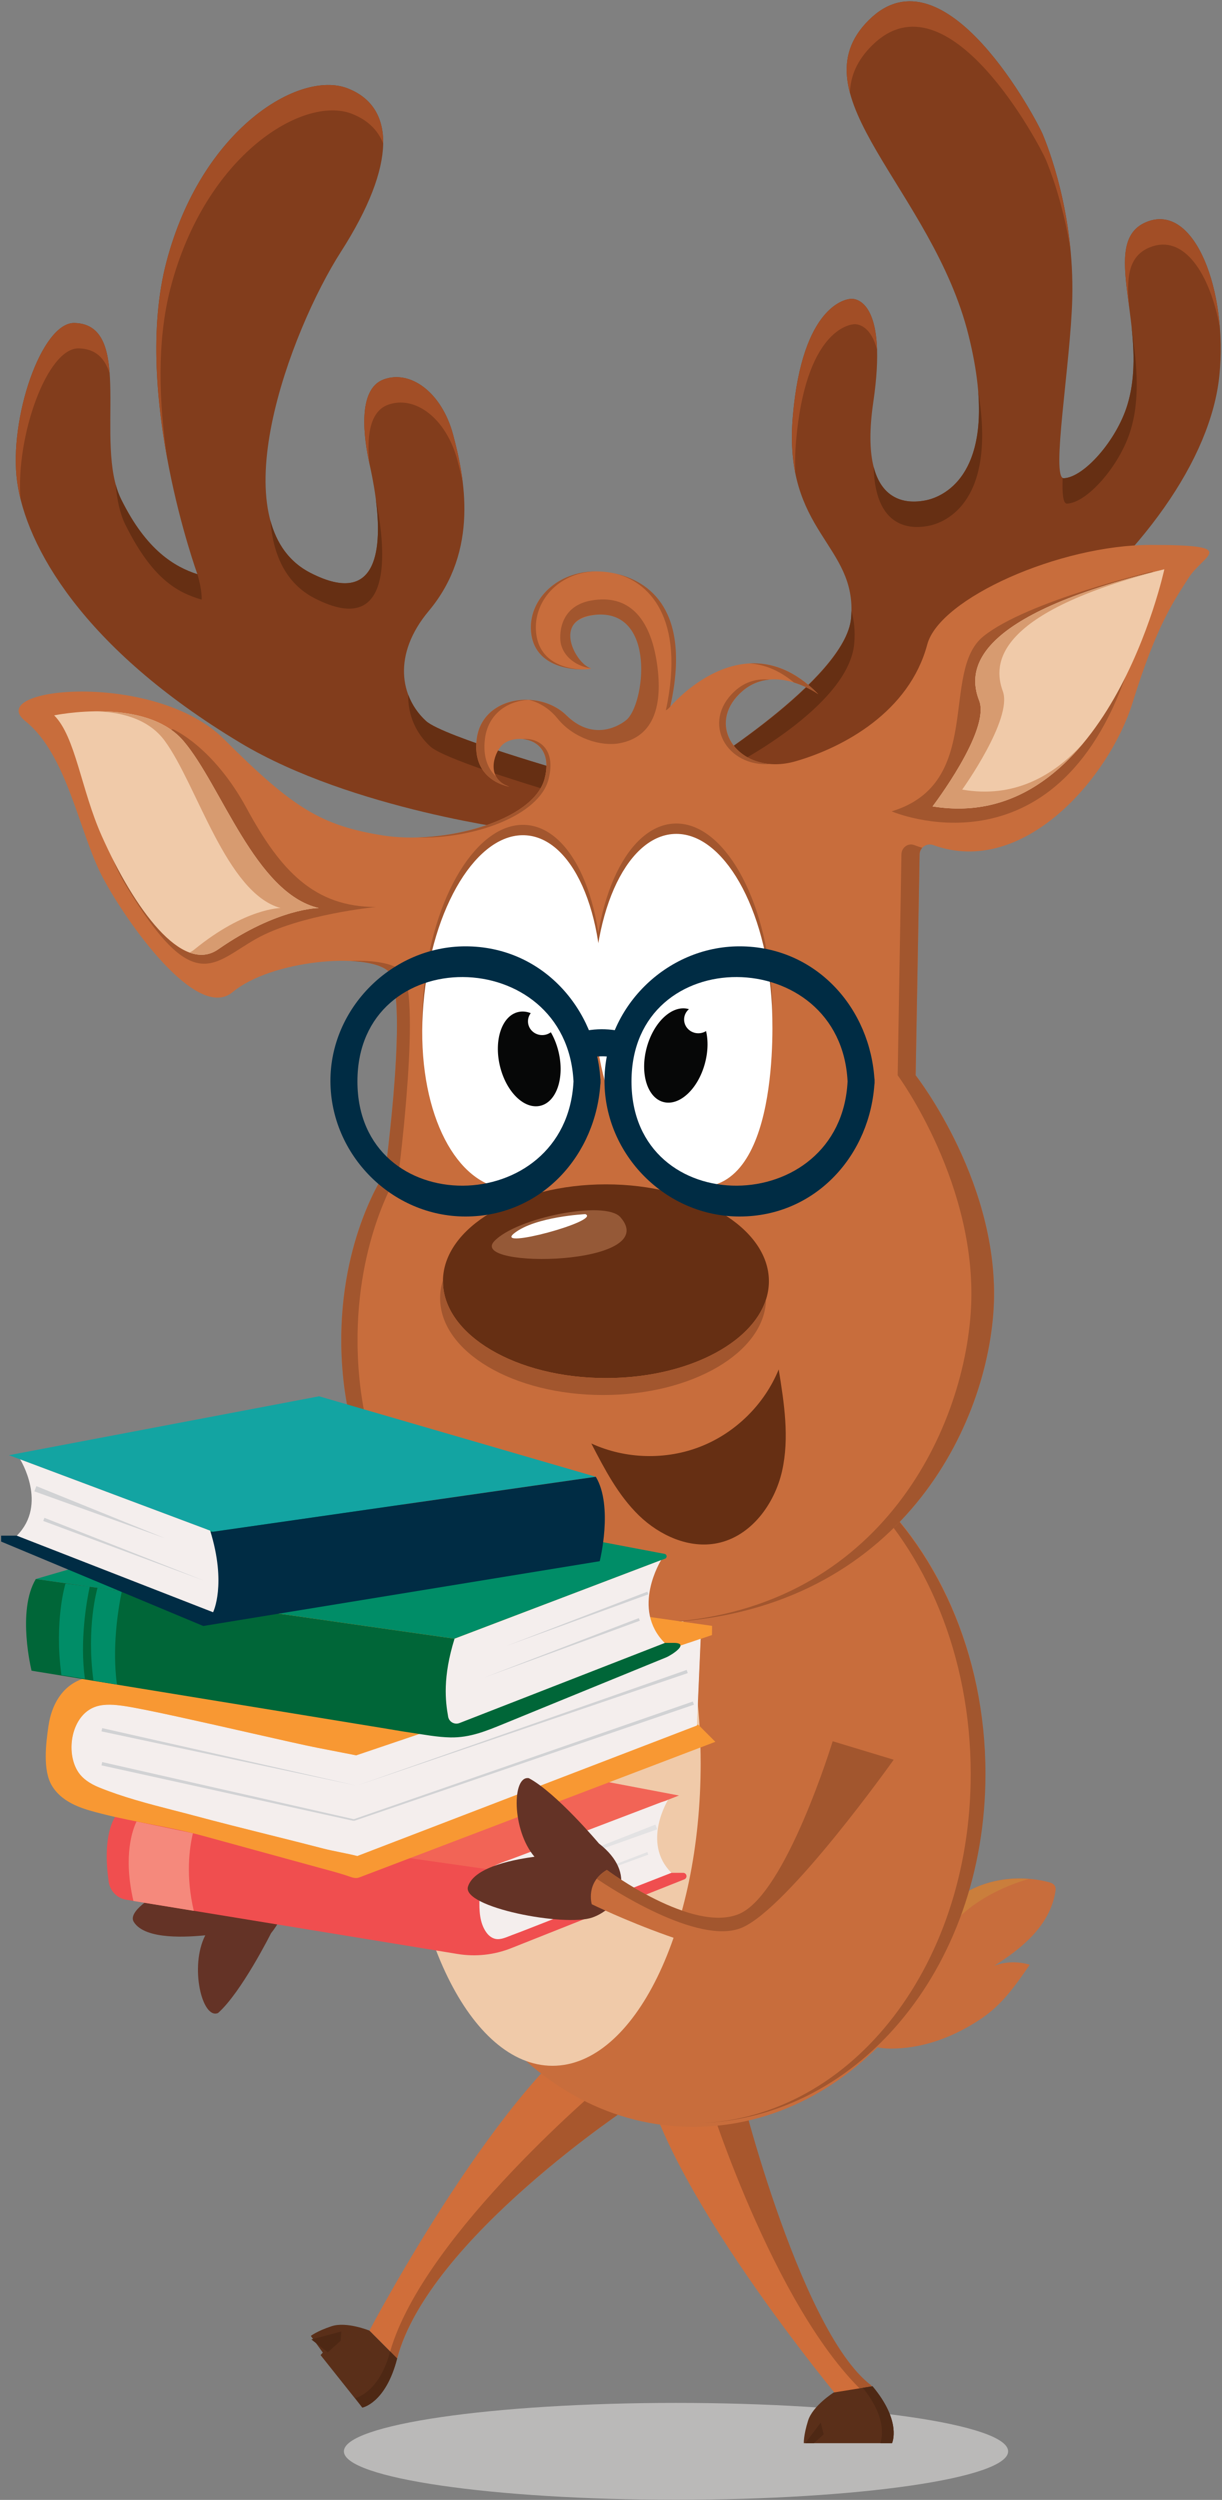 <svg width="820" height="1677" viewBox="0 0 820 1677" fill="none" xmlns="http://www.w3.org/2000/svg">
<rect x="0" y="0" width="820" height="1677" fill="#808080" stroke="none"/>
<path d="M676.489 1644.43C676.489 1662.36 576.697 1676.91 453.624 1676.91C330.546 1676.91 230.763 1662.36 230.763 1644.43C230.763 1626.48 330.546 1611.93 453.624 1611.93C576.697 1611.93 676.489 1626.48 676.489 1644.43Z" fill="#BAB9B8"/>
<path d="M690.996 1317.99C682.905 1315.6 674.453 1315.86 667.132 1318.71C684.68 1307.72 704.517 1292.22 708.197 1268.93C708.385 1267.73 708.519 1266.43 707.942 1265.29C707.129 1263.64 705.229 1262.97 703.574 1262.55C681.337 1256.87 658.209 1261.15 641.177 1274.07C643.514 1266.54 645.871 1258.99 648.219 1251.46C638.281 1248.47 628.737 1253.13 620.805 1258.52C609.242 1266.39 598.905 1276.11 590.189 1287.32C591.502 1281.67 591.863 1275.67 591.252 1269.63C578.202 1275.71 567.432 1286.24 560.726 1299.51C554.627 1311.57 551.904 1326.35 555.671 1340.73C561.01 1361.07 577.673 1373.87 596.447 1374.22C619.079 1374.65 640.537 1366.21 658.416 1354.19C672.515 1344.72 681.289 1332.05 690.996 1317.99Z" fill="#C86D3C"/>
<mask id="mask0_633_205" style="mask-type:luminance" maskUnits="userSpaceOnUse" x="545" y="1235" width="146" height="151">
<path d="M545.732 1235.64H690.514V1385.79H545.732V1235.64Z" fill="white"/>
</mask>
<g mask="url(#mask0_633_205)">
<g opacity="0.5">
<mask id="mask1_633_205" style="mask-type:luminance" maskUnits="userSpaceOnUse" x="545" y="1235" width="146" height="151">
<path d="M571.52 1235.64L545.732 1361.39L664.727 1385.79L690.514 1260.04L571.52 1235.64Z" fill="white"/>
</mask>
<g mask="url(#mask1_633_205)">
<path d="M583.865 1292.81C583.865 1292.81 581.561 1300.64 584.693 1312.35C589.012 1298.02 632.42 1271.79 632.42 1271.79C632.42 1271.79 633.04 1285.61 635.113 1295.72C653.426 1270.55 687.174 1261.3 690.44 1260.46C672.498 1259 654.864 1263.69 641.174 1274.07C643.512 1266.53 645.874 1259 648.221 1251.46C638.288 1248.47 628.735 1253.12 620.808 1258.52C609.239 1266.4 598.907 1276.11 590.186 1287.31C591.494 1281.68 591.86 1275.67 591.249 1269.64C578.199 1275.71 567.434 1286.25 560.724 1299.51C554.629 1311.57 551.902 1326.35 555.673 1340.73C558.708 1352.3 565.404 1361.42 574.086 1367.2C559.401 1333.25 583.865 1292.81 583.865 1292.81Z" fill="#CC8F3B"/>
</g>
</g>
</g>
<path d="M181.87 1296.87C181.87 1296.87 161.97 1336.56 146.318 1350.38C135.653 1354.93 127.043 1319.21 137.741 1298.26C127.293 1299.24 97.273 1301.78 89.716 1289.16C82.164 1276.56 146.731 1247.56 166.087 1249.58C185.448 1251.63 202.505 1271.1 181.87 1296.87Z" fill="#643326"/>
<path d="M247.888 1563.44C247.888 1563.44 338.767 1390.66 408.913 1351.63C479.075 1312.6 424.301 1411.9 424.301 1411.9C424.301 1411.9 287.442 1501.96 266.489 1582.12L247.888 1563.44Z" fill="#D06E3A"/>
<path d="M408.914 1394.78C408.914 1394.78 284.754 1497.86 261.804 1577.43L266.489 1582.12C287.442 1501.96 424.302 1411.91 424.302 1411.91C424.302 1411.91 460.734 1345.83 436.092 1342.66C449.012 1355.06 408.914 1394.78 408.914 1394.78Z" fill="#A8572D"/>
<path d="M266.489 1582.12L247.888 1563.44C247.888 1563.44 232.525 1557.16 222.51 1560.49C212.49 1563.81 208.58 1566.99 208.58 1566.99L216.839 1578.49L230.177 1563.25L215.117 1579.86L243.112 1615.06C243.112 1615.06 258.769 1612.22 266.489 1582.12Z" fill="#5A2F19"/>
<path d="M229.06 1564.02L208.925 1569.37L219.94 1577.99L228.579 1570.25L229.06 1564.02Z" fill="#4E2814"/>
<path d="M266.49 1582.12L261.805 1577.43C255.21 1602.07 242.458 1607.35 238.581 1608.76L243.112 1615.06C243.112 1615.06 258.769 1612.22 266.49 1582.12Z" fill="#4E2814"/>
<path d="M565.067 1611.28C565.067 1611.28 439.708 1461.62 430.252 1381.9C420.771 1302.18 491.841 1390.54 491.841 1390.54C491.841 1390.54 518.384 1551.36 584.61 1601.17L565.067 1611.28Z" fill="#D06E3A"/>
<path d="M474.979 1406.87C474.979 1406.87 523.191 1560.87 588.119 1612.3L584.608 1600.14C535.52 1563.21 492.348 1386.24 496.653 1399.13C496.653 1399.13 449.369 1340.35 437.089 1361.93C453.453 1354.7 474.979 1406.87 474.979 1406.87Z" fill="#A8572D"/>
<path fill-rule="evenodd" clip-rule="evenodd" d="M446.136 1049.13C426.718 1011.29 383.657 991.935 342.462 1002.57C353.521 1072.61 410.791 1081.01 446.136 1049.13Z" fill="#DF2A2A"/>
<path d="M577.327 993.843C551.573 1030.7 508.892 1060.03 444.566 1060.84C388.46 1061.54 352.455 1042.96 330.319 1016.28C292.66 1059.63 273.987 1120.93 273.987 1188.89C273.987 1320.26 356.91 1426.77 465.134 1426.77C573.363 1426.77 661.11 1320.26 661.11 1188.89C661.11 1108.17 627.983 1036.85 577.327 993.843Z" fill="#C86D3C"/>
<path d="M444.605 1061.21C451.416 1061.11 457.944 1060.65 464.24 1059.89C457.617 1060.65 450.738 1061.11 443.561 1061.21C442.219 1061.22 440.887 1061.21 439.53 1061.21C441.214 1061.22 442.902 1061.22 444.605 1061.21Z" fill="#A2562E"/>
<path d="M577.045 993.843C576.314 994.906 575.559 995.95 574.789 996.994C621.212 1040.51 651.377 1110.72 651.377 1189.95C651.377 1322.04 567.602 1424.31 464.241 1424.31C573.062 1424.31 661.281 1322.04 661.281 1189.95C661.281 1108.79 627.975 1037.08 577.045 993.843Z" fill="#A2562E"/>
<path d="M354.792 1059.72C331.347 1060.08 312.429 1055.05 297.267 1046.34C281.172 1082.39 271.354 1130.32 271.354 1182.93C271.354 1294.97 315.863 1385.79 370.752 1385.79C425.665 1385.79 470.169 1294.97 470.169 1182.93C470.169 1120.08 456.152 1063.9 434.165 1026.7C414.635 1046.1 388.569 1059.19 354.792 1059.72Z" fill="#F0CAA9"/>
<path d="M350.964 557.301C350.964 557.301 236.385 543.37 161.337 498.352C55.195 434.675 17.368 366.11 11.48 322.944C5.814 281.278 27.796 216.009 50.062 216.658C91.036 217.832 62.636 297.378 81.329 335.013C99.521 371.632 116.371 380.459 132.466 385.197C132.466 385.197 88.472 264.298 111.618 175.94C135.068 86.461 200.862 46.897 233.056 59.206C265.265 71.515 266.449 110.127 228.804 168.835C194.94 221.636 145.713 352.06 208.197 384.24C270.701 416.444 251.763 328.379 247.968 311.346C244.202 294.294 239.435 261.162 257.458 254.533C275.439 247.895 296.503 263.283 304.074 291.692C311.655 320.101 321.838 369.097 287.734 409.821C263.207 439.119 268.56 467.812 285.867 483.676C297.215 494.109 384.327 518.94 384.327 518.94L350.964 557.301Z" fill="#823D1C"/>
<path d="M247.93 311.066C246.155 294.745 247.367 276.326 260.282 271.569C278.277 264.936 299.341 280.324 306.932 308.737C308.134 313.254 309.409 318.3 310.549 323.75C309.091 311.619 306.46 300.627 304.074 291.695C296.503 263.281 275.439 247.893 257.454 254.531C239.56 261.121 244.125 293.946 247.93 311.066Z" fill="#A24E26"/>
<path d="M208.199 384.242C194.004 376.931 185.576 364.53 181.425 349.114C183.244 372.352 191.907 391.438 211.056 401.294C267.648 430.463 257.455 360.942 252.212 334.923C256.132 365.348 254.843 408.274 208.199 384.242Z" fill="#662F13"/>
<path d="M273.945 466.09C273.608 480.058 279.433 492.228 288.693 500.718C297.197 508.52 347.949 524.351 373.097 531.859L384.324 518.939C384.324 518.939 297.216 494.109 285.869 483.676C280.616 478.875 276.508 472.901 273.945 466.09Z" fill="#662F13"/>
<path d="M114.476 192.981C137.906 103.493 203.719 63.943 235.895 76.253C246.313 80.236 253.457 86.975 257.117 96.239C257.391 77.912 249.041 65.324 233.057 59.205C200.862 46.896 135.068 86.46 111.619 175.939C100.608 218.009 104.807 267.453 112.22 307.719C106.77 271.06 104.966 229.279 114.476 192.981Z" fill="#A24E26"/>
<path d="M52.929 233.698C64.421 234.025 70.443 240.543 73.589 250.572C72.228 231.399 67.23 217.156 50.062 216.656C27.796 216.006 5.814 281.281 11.48 322.946C11.995 326.679 12.755 330.614 13.779 334.731C10.456 293.066 31.548 233.078 52.929 233.698Z" fill="#A24E26"/>
<path d="M84.167 352.06C102.355 388.676 119.2 397.507 135.295 402.245C135.295 402.245 135.848 396.511 132.466 385.198C117.257 380.205 98.401 369.382 81.329 335.013C79.79 331.944 78.588 328.596 77.63 325.042C78.52 335.1 80.372 344.441 84.167 352.06Z" fill="#662F13"/>
<path d="M571.117 414.55C575.374 364.842 525.213 357.646 532.034 278.908C538.441 205.408 567.206 200.434 571.473 200.434C575.73 200.434 595.62 204.34 586.019 269.682C575.196 343.412 612.999 337.14 620.806 335.721C628.623 334.297 674.084 322.228 649.932 224.937C625.785 127.642 532.034 63.729 583.181 13.304C634.308 -37.107 696.081 81.483 699.659 90.002C703.209 98.526 720.92 142.924 719.535 200.073C718.467 243.755 704.965 321.165 713.845 320.809C727.347 320.261 749.171 295.517 756.449 271.808C772.072 221.036 736.568 162.439 769.239 148.951C801.91 135.453 823.935 195.821 818.24 251.922C812.555 308.024 766.401 373.356 694.681 428.043C622.956 482.73 554.065 513.972 522.106 513.972C490.142 513.972 465.283 518.243 465.283 518.243C465.283 518.243 567.586 455.658 571.117 414.55Z" fill="#823D1C"/>
<path d="M771.378 165.989C794.405 156.469 812.154 183.709 818.624 220.271C815.252 175.695 795.747 137.998 769.238 148.951C750.473 156.695 754.225 179.351 757.833 206.846C755.784 187.307 756.654 172.069 771.378 165.989Z" fill="#A24E26"/>
<path d="M622.957 352.769C630.163 351.461 669.481 341.051 656.431 262.814C661.429 325.563 627.46 334.514 620.807 335.722C615.093 336.766 593.221 340.407 586.241 313.205C587.333 358.791 616.242 353.991 622.957 352.769Z" fill="#662F13"/>
<path d="M713.064 320.611C712.689 331.246 713.358 337.956 715.984 337.85C729.467 337.316 751.291 312.558 758.593 288.849C765.779 265.515 762.133 240.54 759.304 219.044C761.156 236.129 761.806 254.422 756.452 271.806C749.169 295.516 727.346 320.264 713.843 320.808C713.564 320.822 713.309 320.75 713.064 320.611Z" fill="#662F13"/>
<path d="M573.23 431.592C573.942 423.324 573.143 416.234 571.349 409.788C571.316 411.337 571.248 412.919 571.118 414.55C567.501 456.548 465.285 518.243 465.285 518.243C465.285 518.243 474.078 516.728 487.917 515.511C487.917 515.511 569.526 474.802 573.23 431.592Z" fill="#662F13"/>
<path d="M534.176 295.958C540.554 222.454 569.324 217.48 573.586 217.48C576.178 217.48 584.524 218.923 588.536 234.691C587.559 202.809 574.769 200.438 571.474 200.438C567.207 200.438 538.442 205.407 532.035 278.906C530.698 294.294 531.545 306.945 533.733 317.72C533.368 311.111 533.488 303.905 534.176 295.958Z" fill="#A24E26"/>
<path d="M585.303 30.356C636.43 -20.069 698.222 98.526 701.772 107.045C704.206 112.903 713.326 135.68 718.353 167.889C714.475 126.8 702.484 96.837 699.655 90.002C696.077 81.483 634.309 -37.107 583.181 13.304C568.005 28.259 565.591 44.402 570.309 62.243C570.713 50.968 575.129 40.395 585.303 30.356Z" fill="#A24E26"/>
<path d="M396.397 448.287C399.365 449.225 357.392 453.905 356.271 422.009C355.559 401.416 374.396 383.301 399.938 383.301C425.523 383.301 466.361 400.704 449.67 474.209C449.67 474.209 499.388 414.548 549.087 465.685C549.087 465.685 519.894 444.583 497.96 463.79C471.446 486.985 496.925 521.344 533.93 510.665C566.129 501.367 610.162 477.513 622.235 432.298C630.495 401.349 711.017 365.547 772.073 365.547C833.148 365.547 807.596 371.944 797.648 387.568C787.715 403.191 776.33 418.815 759.999 471.371C744.443 521.435 686.985 588.908 626.3 566.916C621.884 565.309 617.17 568.474 617.074 573.193L614.429 721.342C614.429 721.342 673.146 796.15 666.513 881.372C659.89 966.584 594.548 1086.84 434.504 1088.74C274.478 1090.63 230.162 987.412 229.037 902.2C228.089 830.235 258.398 786.683 258.398 786.683C258.398 786.683 275.195 663.345 260.038 651.036C244.886 638.732 181.94 644.047 155.999 665.601C132.131 685.448 85.106 619.087 69.011 588.773C52.931 558.478 45.34 506.399 16.927 483.675C-11.482 460.952 104.049 449.586 150.448 495.985C196.842 542.379 215.789 553.745 256.488 560.369C297.216 566.997 357.815 550.898 365.396 522.498C372.967 494.085 345.015 491.362 336.741 500.011C331.008 505.98 326.096 522.498 341.72 527.703C341.72 527.703 316.144 523.917 319.939 495.504C323.73 467.104 361.6 461.89 380.062 479.885C398.538 497.875 423.382 493.685 428.351 486.513C433.445 479.178 440.969 406.554 399.255 412.417C368.08 416.795 387.407 445.915 396.397 448.287Z" fill="#C86D3C"/>
<path d="M773.501 383.302C773.501 383.302 689.227 403.193 659.889 426.864C630.518 450.534 660.818 525.342 598.333 544.275C598.333 544.275 708.15 591.622 756.449 450.534L773.501 383.302Z" fill="#A2562E"/>
<path d="M115.884 489.122C115.884 489.122 142.884 500.474 165.593 542.375C188.321 584.277 211.054 608.429 252.234 608.429C252.234 608.429 201.106 613.398 171.981 629.728C142.884 646.063 130.089 669.499 84.637 594.229C39.196 518.94 115.884 489.122 115.884 489.122Z" fill="#A2562E"/>
<path d="M280.258 561.787C317.036 562.951 361.901 547.487 368.164 522.498C373.345 501.867 360.896 494.786 350.708 495.767C360.511 496.643 370.242 504.281 365.393 522.498C359.193 545.736 317.508 560.724 280.258 561.787Z" fill="#A2562E"/>
<path d="M405.501 411.986C407.839 412.01 410.013 412.289 411.995 412.784C410.013 412.269 407.868 411.986 405.501 411.986Z" fill="#A2562E"/>
<path d="M446.831 476.509C446.831 476.509 447.789 476.191 449.737 474.084C464.1 409.58 435.85 389.55 411.996 384.562C434.844 389.642 460.228 413.827 446.831 476.509Z" fill="#A2562E"/>
<path d="M517.058 512.529C490.059 510.499 475.729 483.235 497.957 463.787C503.802 458.679 510.141 456.442 516.327 455.889C508.698 455.172 500.324 456.822 492.849 463.787C470.279 484.774 487.764 514.886 517.058 512.529Z" fill="#A2562E"/>
<path d="M532.748 457.842C542.258 460.762 549.083 465.688 549.083 465.688C533.133 449.266 517.172 444.277 502.853 445.066C512.353 445.639 522.478 449.299 532.748 457.842Z" fill="#A2562E"/>
<path d="M617.077 573.192C617.105 571.427 617.798 569.878 618.871 568.719C617.077 568.204 615.321 567.603 613.536 566.915C609.361 565.308 604.95 568.478 604.883 573.192L602.372 721.341C602.372 721.341 657.588 796.154 651.34 881.371C645.11 966.583 583.68 1086.84 433.183 1088.74C431.105 1088.76 429.046 1088.76 427.017 1088.75C429.499 1088.77 431.986 1088.77 434.506 1088.74C594.546 1086.84 659.887 966.583 666.511 881.371C673.144 796.154 614.426 721.341 614.426 721.341L617.077 573.192Z" fill="#A2562E"/>
<path d="M239.935 902.197C239.04 830.237 267.536 786.681 267.536 786.681C267.536 786.681 283.337 663.347 269.099 651.038C263.336 646.069 250.286 643.982 235.163 644.66C246.294 645.165 255.419 647.277 260.041 651.038C275.193 663.347 258.396 786.681 258.396 786.681C258.396 786.681 228.087 830.237 229.035 902.197C230.117 983.273 270.292 1080.63 411.995 1088.27C278.724 1080.63 240.94 983.273 239.935 902.197Z" fill="#A2562E"/>
<path d="M391.221 449.067C380.662 448.908 360.33 444.771 359.589 422.01C358.92 401.47 376.506 383.427 400.456 383.307C400.278 383.307 400.12 383.302 399.942 383.302C374.395 383.302 355.558 401.417 356.27 422.01C357.097 445.705 380.465 449.216 391.221 449.067Z" fill="#A2562E"/>
<path d="M341.719 527.702C337.274 526.225 334.513 523.83 332.926 521.03C327.947 516.345 323.801 508.51 325.427 495.508C327.534 478.811 340.694 470.139 354.711 469.48C338.506 468.797 322.358 477.465 319.943 495.508C316.148 523.917 341.719 527.702 341.719 527.702Z" fill="#A2562E"/>
<path d="M781.309 381.888C781.309 381.888 742.967 560.139 625.786 540.956C625.786 540.956 664.84 489.819 657.033 469.953C649.217 450.063 650.655 413.13 781.309 381.888Z" fill="#F0CAA9"/>
<path d="M645.665 529.685C645.665 529.685 679.75 482.174 672.919 463.694C666.118 445.223 667.339 410.916 781.307 381.887C650.653 413.134 649.215 450.062 657.031 469.952C664.838 489.823 625.784 540.96 625.784 540.96C669.999 548.194 702.954 527.337 726.904 498.539C706.73 520.843 680.106 535.683 645.665 529.685Z" fill="#D79B70"/>
<path d="M36.348 479.887C36.348 479.887 97.423 467.106 122.998 496.929C148.55 526.752 171.269 599.199 213.892 609.136C213.892 609.136 186.195 609.136 146.429 636.829C122.132 653.746 90.077 609.589 68.302 560.847C54.424 529.778 50.711 494.264 36.348 479.887Z" fill="#F0CAA9"/>
<path d="M515.959 859.473C515.959 895.362 467.001 924.449 406.609 924.449C346.198 924.449 297.235 895.362 297.235 859.473C297.235 823.584 346.198 794.492 406.609 794.492C467.001 794.492 515.959 823.584 515.959 859.473Z" fill="#662F13"/>
<path d="M406.61 924.449C346.199 924.449 297.236 895.362 297.236 859.473C297.236 859.218 297.265 858.973 297.265 858.723C296.014 862.653 295.336 866.688 295.336 870.835C295.336 906.714 344.304 935.815 404.71 935.815C464.683 935.815 513.377 907.118 514.041 871.575C504.488 901.678 460.041 924.449 406.61 924.449Z" fill="#A2562E"/>
<path d="M122.996 496.929C108.604 480.142 82.966 476.856 63.302 477.183C79.507 477.433 99.123 481.411 110.519 496.929C132.39 526.752 151.848 599.198 188.318 609.136C188.318 609.136 164.614 609.136 130.558 636.829C129.471 637.728 128.35 638.45 127.215 639.003C133.915 641.466 140.404 641.028 146.427 636.829C186.197 609.136 213.889 609.136 213.889 609.136C171.266 599.198 148.553 526.752 122.996 496.929Z" fill="#D79B70"/>
<path d="M331.629 832.665C346.334 816.916 406.076 804.843 416.317 816.532C445.101 849.366 314.081 851.439 331.629 832.665Z" fill="#955937"/>
<path d="M392.818 814.472C392.818 814.472 359.185 816.06 345.014 827.335C330.848 838.61 403.66 818.936 392.818 814.472Z" fill="white"/>
<path d="M440.922 445.562C436.299 413.195 420.902 398.567 396.755 402.834C374.301 406.788 375.306 427.702 376.403 432.065C379.188 443.138 390.3 447.64 396.399 448.285C386.634 445.62 369.77 415.263 399.251 412.415C440.893 408.404 432.615 473.134 420.185 483.087C413.134 488.734 396.567 496.04 380.059 479.888C373.344 473.312 364.012 469.868 354.714 469.483C354.714 469.483 365.537 471.307 374.142 482.014C384.811 495.276 403.33 500.957 415.808 498.58C439.465 494.112 444.688 472.192 440.922 445.562Z" fill="#A2562E"/>
<path d="M452.253 552.477C485.145 550.759 514.559 602.325 517.979 667.661C518.513 677.724 523.814 795.655 464.644 789.061C431.93 785.415 402.337 739.218 398.927 673.89C395.502 608.554 419.38 554.194 452.253 552.477Z" fill="#A2562E"/>
<path d="M353.435 553.43C386.259 556.186 408.405 611.268 402.936 676.474C402.09 686.508 391.353 804.069 333.626 789.509C301.706 781.466 278.651 731.681 284.134 666.488C289.603 601.291 320.634 550.683 353.435 553.43Z" fill="#A2562E"/>
<path d="M452.253 559.434C485.145 557.716 514.559 609.282 517.979 674.618C518.513 684.681 523.814 802.613 464.644 796.018C431.93 792.372 402.337 746.175 398.927 680.848C395.502 615.511 419.38 561.151 452.253 559.434Z" fill="white"/>
<path d="M353.435 560.387C386.259 563.143 408.405 618.225 402.936 683.431C402.09 693.465 391.353 811.026 333.626 796.466C301.706 788.423 278.651 738.638 284.134 673.446C289.603 608.248 320.634 557.64 353.435 560.387Z" fill="white"/>
<path d="M374.827 705.679C378.949 723.035 373.466 739.202 362.594 741.785C351.704 744.368 339.568 732.381 335.436 715.011C331.328 697.656 336.797 681.484 347.668 678.906C358.554 676.318 370.719 688.315 374.827 705.679Z" fill="#060707"/>
<path d="M473.043 713.298C468.43 730.538 455.905 742.159 445.13 739.254C434.326 736.363 429.328 720.033 433.951 702.798C438.593 685.568 451.09 673.951 461.893 676.847C472.697 679.742 477.685 696.063 473.043 713.298Z" fill="#060707"/>
<path d="M373.38 685.133C373.38 690.236 369.085 694.368 363.827 694.368C358.555 694.368 354.289 690.236 354.289 685.133C354.289 680.029 358.555 675.897 363.827 675.897C369.085 675.897 373.38 680.029 373.38 685.133Z" fill="white"/>
<path d="M478.135 683.901C478.135 689.005 473.878 693.146 468.592 693.146C463.32 693.146 459.053 689.005 459.053 683.901C459.053 678.807 463.32 674.675 468.592 674.675C473.878 674.675 478.135 678.807 478.135 683.901Z" fill="white"/>
<path d="M568.759 725.442C564.078 817.927 423.755 819.481 423.755 725.442C423.755 631.35 564.078 632.845 568.759 725.442C569.341 737.049 587.475 737.116 586.874 725.442C584.392 676.209 547.396 634.822 496.259 634.822C447.133 634.822 405.414 676.123 405.631 725.442C405.847 774.756 446.796 816.065 496.259 816.065C547.387 816.065 584.392 774.659 586.874 725.442C587.475 713.786 569.341 713.815 568.759 725.442Z" fill="#002C44"/>
<path d="M384.842 725.442C380.176 817.927 239.848 819.481 239.848 725.442C239.848 631.35 380.166 632.845 384.842 725.442C385.424 737.049 403.558 737.116 402.971 725.442C400.475 676.209 363.494 634.822 312.348 634.822C263.226 634.822 221.502 676.123 221.728 725.442C221.945 774.756 262.889 816.065 312.348 816.065C363.48 816.065 400.475 774.659 402.971 725.442C403.553 713.786 385.433 713.815 384.842 725.442Z" fill="#002C44"/>
<path d="M420.516 692.793C420.468 692.779 420.43 692.755 420.386 692.741C407.832 689.21 394.546 689.672 382.42 694.592C381.833 694.833 381.28 695.107 380.746 695.42C385.253 699.72 388.62 704.992 390.914 710.74C399.019 708.133 407.11 707.84 415.576 710.216C416.004 710.336 416.418 710.379 416.832 710.442C417.019 704.372 418.241 698.359 420.516 692.793Z" fill="#002C44"/>
<path d="M481.433 1035.19C462.457 1039.08 442.658 1030.09 428.747 1016.61C414.831 1003.1 405.702 985.549 396.798 968.329C419.68 978.834 446.857 979.594 470.283 970.325C493.704 961.07 513.036 941.955 522.536 918.64C526.192 941.233 529.828 964.519 524.792 986.829C519.727 1009.15 503.858 1030.62 481.433 1035.19Z" fill="#662F13"/>
<path d="M585.472 1600.76L559.439 1604.96C559.439 1604.96 545.374 1613.78 542.229 1623.86C539.078 1633.93 539.381 1638.96 539.381 1638.96H553.547L550.156 1630.47L552.667 1638.96H598.57C598.57 1638.96 605.401 1624.59 585.472 1600.76Z" fill="#5A2F19"/>
<path d="M550.748 1625.11L540.349 1638.96H546.145L552.711 1633.03L550.748 1625.11Z" fill="#4E2814"/>
<path d="M585.472 1600.76L578.935 1601.83C595.073 1621.55 591.937 1634.99 590.807 1638.96H598.57C598.57 1638.96 605.401 1624.59 585.472 1600.76Z" fill="#4E2814"/>
<path d="M450.552 1256.34H458.416C459.667 1256.34 460.672 1257.35 460.672 1258.61C460.672 1259.53 460.105 1260.36 459.253 1260.7L343.006 1306.89C331.596 1311.42 319.171 1312.77 307.049 1310.78L84.728 1274.39C78.599 1273.39 73.842 1268.54 72.947 1262.41C71.201 1250.45 69.936 1230.87 77.421 1218.39C78.869 1218.59 80.317 1218.79 81.769 1218.99C85.781 1219.55 89.802 1220.11 93.819 1220.66C99.928 1221.5 106.032 1222.34 112.141 1223.18C119.851 1224.25 127.562 1225.32 135.283 1226.38C144.109 1227.6 152.946 1228.82 161.777 1230.03C171.253 1231.35 180.729 1232.66 190.2 1233.96C199.83 1235.29 209.46 1236.62 219.095 1237.95C228.398 1239.23 237.701 1240.52 247.009 1241.8C255.503 1242.98 263.998 1244.15 272.493 1245.32C288.054 1247.47 303.601 1250.04 319.229 1251.64C330.841 1252.84 342.491 1252.67 354.136 1253.19C363.685 1253.49 373.233 1253.81 382.786 1254.12C392.55 1254.44 402.315 1254.76 412.08 1255.08C420.151 1255.35 428.204 1255.61 436.261 1255.87C440.696 1256.02 445.121 1256.16 449.546 1256.3C449.883 1256.32 450.225 1256.33 450.552 1256.34Z" fill="#F04E4F"/>
<path d="M91.622 1221.9C89.227 1226.8 82.377 1244.45 89.535 1275.22L130.032 1281.86C124.582 1258.42 126.996 1240.02 129.454 1229.77L91.622 1221.9Z" fill="#F5897C"/>
<path d="M455.616 1204.48L327.785 1254.02L77.42 1218.4L255.767 1166.53L455.616 1204.48Z" fill="#F26456"/>
<path d="M448.41 1207.18C448.41 1207.18 430.324 1236.11 450.55 1256.34C418.818 1268.72 387.095 1281.12 355.391 1293.57C351.485 1295.1 347.584 1296.63 343.639 1298.07C340.176 1299.32 336.241 1301.42 332.513 1300.67C330.051 1300.17 327.944 1298.5 326.462 1296.47C321.748 1290.03 321.517 1281.39 321.743 1273.73C321.917 1268 322.398 1261.29 325.991 1256.54C330.07 1251.14 337.16 1249.37 343.182 1247.1C350.643 1244.3 358.108 1241.49 365.564 1238.69C387.393 1230.49 409.159 1222.15 430.935 1213.85C435.182 1212.22 439.429 1210.61 443.686 1208.99C444.519 1208.67 447.91 1207.99 448.41 1207.18Z" fill="#F4EEED"/>
<path d="M345.35 1261.14L439.813 1223.97L440.996 1227.14L345.35 1261.14Z" fill="#E3E2E3"/>
<path d="M330.478 1282.34L434.383 1242.4L435.042 1244.15L330.478 1282.34Z" fill="#E3E2E3"/>
<path d="M156.607 1162.38C180.095 1166.6 203.568 1170.91 226.999 1175.42C230.77 1176.14 235.2 1177.75 239.034 1177.75L477.759 1096.84L477.826 1090.68L252.599 1058.65C252.599 1058.65 55.357 1126.23 55.333 1126.24C41.441 1131.08 34.538 1143.94 32.523 1157.82C30.84 1169.38 28.54 1187.5 34.866 1197.95C42.37 1210.33 57.411 1213.92 68.253 1216.7C91.496 1222.66 113.074 1225.19 136.235 1231.54C154.442 1236.53 172.644 1241.52 190.836 1246.51C198.325 1248.56 205.81 1250.61 213.29 1252.67C220.447 1254.63 227.648 1256.43 234.661 1258.89C237.004 1259.72 239.068 1260.3 241.4 1259.31C241.809 1259.14 242.237 1259 242.656 1258.84C243.82 1258.39 244.989 1257.95 246.153 1257.5C249.693 1256.16 253.234 1254.81 256.764 1253.47C261.695 1251.59 266.615 1249.71 271.541 1247.84C277.578 1245.54 283.619 1243.24 289.661 1240.94C296.549 1238.32 303.442 1235.69 310.33 1233.07C317.805 1230.23 325.266 1227.38 332.741 1224.54C340.514 1221.58 348.307 1218.6 356.085 1215.65L379.563 1206.71C387.164 1203.81 394.759 1200.92 402.364 1198.03C409.468 1195.32 416.568 1192.61 423.682 1189.91C430.032 1187.49 436.377 1185.08 442.716 1182.66C448.032 1180.64 453.352 1178.62 458.657 1176.59C462.679 1175.06 466.7 1173.53 470.712 1172L478.071 1169.2C478.716 1168.95 479.365 1168.7 480.024 1168.46L468.46 1156.9L240.285 1217.71C240.285 1217.71 126.581 1157 156.607 1162.38Z" fill="#F89833"/>
<path d="M469.971 1099.6L467.455 1157.4L239.784 1244.86C233.401 1243.2 223.502 1241.55 217.123 1239.88C188.253 1232.39 159.223 1225.52 130.415 1217.79C109.005 1212.05 87.369 1207.32 66.762 1198.95C61.408 1196.78 56.179 1193.71 52.899 1188.96C43.75 1175.68 48.036 1150.14 64.737 1144.93C70.533 1143.12 76.786 1143.73 82.799 1144.58C104.642 1147.66 190.845 1168.34 212.732 1172.62L238.678 1177.69C238.793 1177.71 238.909 1177.73 239.034 1177.75L469.971 1099.6Z" fill="#F4EEED"/>
<path d="M73.283 1143.95C70.416 1143.95 67.54 1144.25 64.784 1145.11C58.16 1147.17 53.013 1152.66 50.291 1160.53C46.943 1170.21 48.059 1181.59 53.057 1188.85C55.842 1192.9 60.349 1196.15 66.828 1198.77C83.01 1205.34 100.124 1209.75 116.676 1214.01C121.198 1215.17 125.873 1216.38 130.462 1217.61C147.173 1222.09 164.244 1226.36 180.748 1230.49C192.696 1233.47 205.054 1236.56 217.17 1239.7C220.355 1240.53 224.492 1241.37 228.489 1242.18C232.472 1243 236.58 1243.83 239.769 1244.66L467.276 1157.27L469.773 1099.87L239.042 1177.95L238.638 1177.87L212.692 1172.8C204.457 1171.19 187.338 1167.3 167.51 1162.81C135.825 1155.62 96.391 1146.68 82.779 1144.77C79.787 1144.34 76.545 1143.95 73.283 1143.95ZM239.793 1245.05L239.735 1245.04C236.551 1244.2 232.414 1243.37 228.417 1242.55C224.41 1241.74 220.273 1240.89 217.074 1240.06C204.957 1236.92 192.605 1233.84 180.661 1230.85C164.153 1226.72 147.081 1222.46 130.366 1217.97C125.777 1216.74 121.097 1215.54 116.58 1214.38C100.023 1210.11 82.894 1205.7 66.689 1199.12C60.142 1196.46 55.577 1193.17 52.749 1189.07C47.688 1181.72 46.553 1170.2 49.94 1160.41C52.701 1152.42 57.934 1146.86 64.678 1144.75C70.618 1142.9 77.165 1143.59 82.832 1144.39C96.454 1146.31 135.898 1155.26 167.592 1162.45C187.419 1166.93 204.534 1170.82 212.769 1172.43L239.013 1177.56L470.167 1099.34L470.157 1099.61L467.642 1157.53L467.526 1157.57L239.793 1245.05Z" fill="#F4EEED"/>
<path d="M239.357 1197.86L460.785 1120.23L461.516 1122.36L239.357 1197.86Z" fill="#D1D2D4"/>
<path d="M68.577 1159.27L239.358 1197.86L68.096 1161.46L68.577 1159.27Z" fill="#D1D2D4"/>
<path d="M68.341 1183.15L237.578 1220.41L237.333 1221.51L68.091 1184.25L68.341 1183.15ZM68.582 1182.04L237.578 1220.41L237.333 1221.51L68.341 1183.15L68.582 1182.04Z" fill="#D1D2D4"/>
<path d="M465.631 1143.55L237.638 1221.49L237.272 1220.42L465.265 1142.48L465.631 1143.55ZM465.265 1142.48L237.638 1221.49L237.272 1220.42L464.9 1141.43L465.265 1142.48Z" fill="#D1D2D4"/>
<path d="M446.259 1045.6L305.003 1099.3L24.049 1059.23L225.76 1000.58L445.965 1042.39C447.629 1042.7 447.836 1045 446.259 1045.6Z" fill="#008D67"/>
<path d="M446.071 1102.11C447.971 1102.12 449.866 1102.1 451.799 1102.09C463.608 1102 450.525 1110.39 446.965 1111.84C423.333 1121.49 399.012 1131.42 375.13 1141.2C362.806 1146.24 350.483 1151.29 338.164 1156.33C326.263 1161.2 315.455 1165.73 302.328 1165.51C293.362 1165.35 284.52 1163.6 275.675 1162.32C269.137 1161.37 262.634 1160.18 256.116 1159.13C239.54 1156.42 222.955 1153.71 206.369 1151C169.124 1144.91 131.879 1138.83 94.634 1132.74C71.174 1128.91 47.71 1125.08 24.246 1121.25C23.231 1121.08 22.207 1120.91 21.187 1120.75C21.187 1120.75 11.177 1080.69 24.049 1059.23C24.049 1059.23 303.314 1099.06 304.993 1099.3C308.86 1099.85 313.093 1099.46 316.984 1099.54C326.845 1099.74 336.716 1099.94 346.581 1100.14C359.021 1100.39 371.465 1100.64 383.908 1100.89C395.621 1101.13 407.334 1101.36 419.052 1101.61C426.743 1101.75 434.43 1101.91 442.117 1102.07C443.439 1102.1 444.757 1102.11 446.071 1102.11Z" fill="#006638"/>
<path d="M443.647 1046.55C443.647 1046.55 423.175 1079.26 446.071 1102.15L308.322 1155.87C305.003 1157.16 301.333 1155.1 300.717 1151.6C298.875 1141.22 296.951 1125.25 305.003 1099.3L443.647 1046.55Z" fill="#F4EEED"/>
<path d="M339.652 1104.2L434.384 1067.74L435.043 1069.51L339.652 1104.2Z" fill="#D1D2D4"/>
<path d="M324.78 1125.4L428.69 1085.46L429.339 1087.22L324.78 1125.4Z" fill="#D1D2D4"/>
<path d="M56.965 1126.19C53.424 1100.37 58.177 1073.83 60.226 1064.37L43.943 1062.28C43.943 1062.28 36.262 1086.96 41.202 1123.67L56.965 1126.19Z" fill="#008D67"/>
<path d="M81.664 1067.91C79.721 1077.03 75.584 1100.98 77.883 1124.86C78.047 1126.53 78.234 1128.21 78.465 1129.88C78.47 1129.92 78.47 1129.95 78.484 1129.99L67.902 1128.3L62.746 1127.31L62.702 1127.3C57.926 1091.63 65.074 1066.45 65.444 1065.18C65.454 1065.15 65.459 1065.13 65.459 1065.13L75.199 1066.57L75.305 1066.59L80.264 1067.32L81.664 1067.91Z" fill="#008D67"/>
<path d="M6.016 976.177L142.986 1027.54L399.802 990.665L214.105 936.666L6.016 976.177Z" fill="#13A4A2"/>
<path d="M142.984 1027.54L11.281 1030.17H0.747V1034.12L136.399 1090.76L402.441 1047.29C402.441 1047.29 411.657 1010.42 399.805 990.664" fill="#002C44"/>
<path d="M13.513 978.986C13.513 978.986 32.359 1009.1 11.281 1030.18L142.984 1081.54C142.984 1081.54 152.253 1062.95 141.036 1026.8L13.513 978.986Z" fill="#F4EEED"/>
<path d="M24.397 996.934L110.735 1031.91L23.055 1000.44L24.397 996.934Z" fill="#D1D2D4"/>
<path d="M29.822 1018.2L136.993 1060.39L29.019 1020.3L29.822 1018.2Z" fill="#D1D2D4"/>
<path d="M401.879 1236.64C401.879 1236.64 373.312 1202.65 354.879 1192.85C343.445 1190.89 343.373 1227.65 358.65 1245.55C348.26 1247.01 318.461 1251.52 314.04 1265.54C309.62 1279.54 379.166 1292.78 397.516 1286.3C415.877 1279.82 427.936 1256.92 401.879 1236.64Z" fill="#643326"/>
<path d="M642.311 1151.64C642.311 1151.64 576.604 1298.74 527.242 1311.59C488 1321.82 397.102 1277.41 397.102 1277.41C397.102 1277.41 392.696 1262.87 407.233 1254.41C407.233 1254.41 464.748 1297.35 496.154 1283.82C527.545 1270.31 558.753 1168.07 558.753 1168.07L642.311 1151.64Z" fill="#C86D3C"/>
<path d="M407.235 1254.41C404.2 1256.18 402.001 1258.21 400.404 1260.3C407.985 1265.48 468.555 1305.75 497.969 1293.08C529.356 1279.56 599.695 1180.47 599.695 1180.47L558.756 1168.07C558.756 1168.07 527.542 1270.31 496.156 1283.83C464.75 1297.35 407.235 1254.41 407.235 1254.41Z" fill="#A2562E"/>
</svg>
